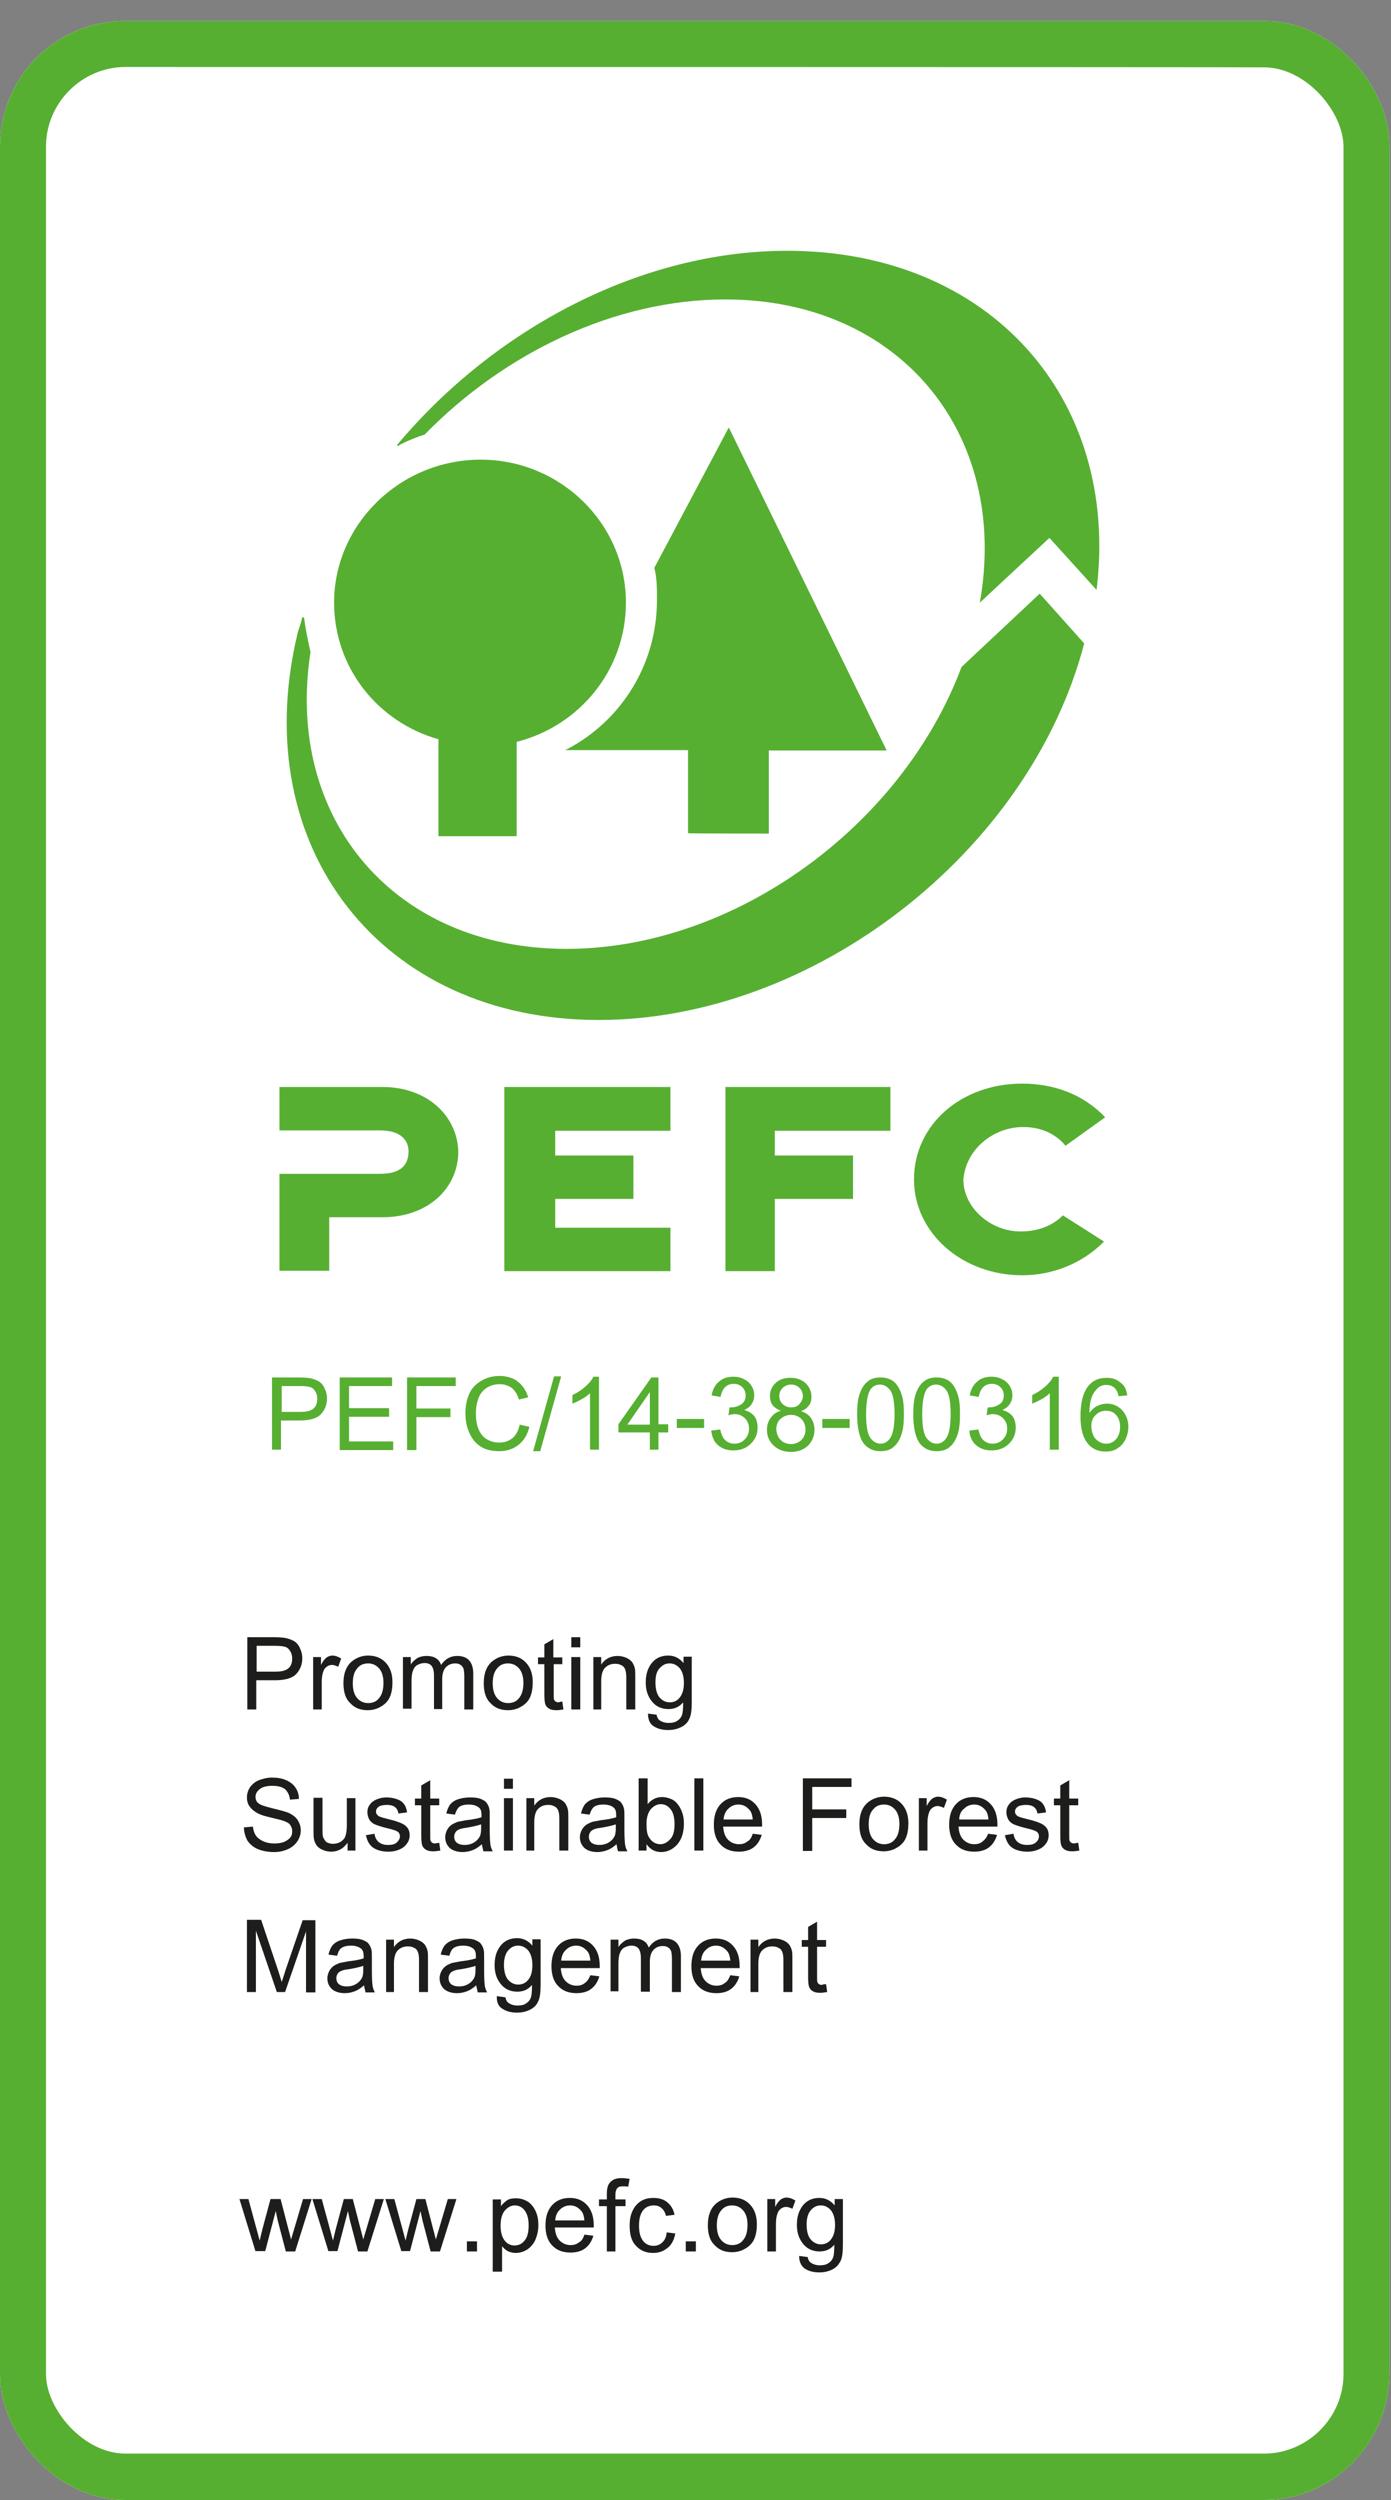 <?xml version="1.0" encoding="UTF-8"?> <svg xmlns="http://www.w3.org/2000/svg" xmlns:xlink="http://www.w3.org/1999/xlink" version="1.1" id="Capa_1" x="0px" y="0px" viewBox="0 0 371.8 667.9" style="enable-background:new 0 0 371.8 667.9;" xml:space="preserve"><rect x="0" y="0" width="371.8" height="667.9" fill="#808080" stroke="none"/> <style type="text/css"> .st0{fill:#FFFFFF;} .st1{fill:#56AF31;} .st2{fill:#1D1D1B;} </style> <path class="st0" d="M337.9,667.9H33.5C14.6,667.9,0,649.9,0,634.3V39.2C0,20.6,14.9,5.6,33.5,5.6h304.4c18.9,0,33.5,17.9,33.5,33.5 v595.2C371.1,652.9,356.2,667.9,337.9,667.9z"></path> <polygon class="st1" points="134.8,339.6 179.2,339.6 179.2,328 148.4,328 148.4,320.3 169.3,320.3 169.3,308.7 148.4,308.7 148.4,302.1 179.2,302.1 179.2,290.4 134.8,290.4 "></polygon> <polygon class="st1" points="193.9,339.6 207.1,339.6 207.1,320.3 228,320.3 228,308.7 207.1,308.7 207.1,302.1 238,302.1 238,290.4 193.9,290.4 "></polygon> <path class="st1" d="M273.5,301.1c4.6,0,8.6,1.7,11.3,5l10.6-7.6c-6-6.3-13.9-9-22.2-9c-16.3,0-28.9,11-28.9,25.6 c0,14.3,12.9,25.6,28.9,25.6c8,0,15.9-3,21.9-9l-11-7c-2.7,2.7-6.6,4.3-11.3,4.3c-8,0-15.3-6.3-15.3-13.9 C258.2,307,265.5,301.1,273.5,301.1"></path> <path class="st1" d="M205.5,222.7v-22.2H237l-42.2-86.3l-19.9,37.5c0.7,2.7,0.7,5.6,0.7,8.6c0,17.3-9.6,32.2-23.9,39.8l-0.7,0.3 h32.9v22.2C183.9,222.7,205.5,222.7,205.5,222.7z"></path> <path class="st1" d="M117.2,197.5v25.9h20.9v-25.2c16.9-4.3,29.2-19.3,29.2-37.2c0-21.2-17.6-38.2-38.8-38.2 c-21.6,0-39.2,17.3-39.2,38.2C89.3,178.3,100.9,192.9,117.2,197.5"></path> <path class="st1" d="M106.9,118.8c2-1,4.3-2,6.6-2.7C134.8,94.3,164.3,80,193.9,80c46.5,0,76,35.8,68,81l18.6-17.3l12.6,13.9 c6.3-51.1-28.5-90.6-82.7-90.6c-39.2,0-78.3,20.9-104.2,51.8v0.3C106.6,119.2,106.9,118.8,106.9,118.8"></path> <path class="st1" d="M160,272.5c57.4,0,115.2-44.8,129.8-100.6l-11.9-13.3l-20.9,19.6c-15.9,42.5-60.7,75.3-105.6,75.3 c-46.1,0-75.3-34.9-68.4-79.3c-0.7-3-1.3-6-1.7-9c0,0,0-0.3-0.3-0.3s-0.3,0.3-0.3,0.3c-0.3,1.7-1,3-1.3,4.6 C66.1,226.4,101.9,272.5,160,272.5"></path> <path class="st1" d="M337.9,667.9H33.5C14.6,667.9,0,649.9,0,634.3V39.2C0,20.6,14.9,5.6,33.5,5.6h304.4c18.9,0,33.5,17.9,33.5,33.5 v595.2C371.1,652.9,356.2,667.9,337.9,667.9z M33.5,17.9c-11.6,0-21.2,9.6-21.2,21.2v595.2c0,9.3,10,21.2,21.2,21.2h304.4 c11.6,0,21.2-9.6,21.2-21.2V39.2c0-9.3-10-21.2-21.2-21.2C337.9,17.9,33.5,17.9,33.5,17.9z"></path> <path class="st1" d="M102.2,290.4H74.7v11.6h26.9c5.6,0,7.6,2.7,7.6,5.6c0,3.3-1.7,6-7.6,6H74.7v25.9H88v-14.3h14.3 c11.9,0,20.2-7.6,20.2-17.6C122.2,298.1,114.2,290.4,102.2,290.4"></path> <g> <path class="st1" d="M72.7,387.3V368H80c1.3,0,2.3,0.1,2.9,0.2c0.9,0.2,1.7,0.5,2.4,0.9c0.6,0.4,1.2,1.1,1.5,1.9 c0.4,0.8,0.6,1.7,0.6,2.6c0,1.6-0.5,3-1.6,4.2c-1,1.1-2.9,1.7-5.7,1.7h-5v7.8H72.7z M75.3,377.2h5c1.7,0,2.8-0.3,3.5-0.9 s1-1.5,1-2.6c0-0.8-0.2-1.5-0.6-2.1c-0.4-0.6-0.9-1-1.6-1.1c-0.4-0.1-1.2-0.2-2.4-0.2h-4.9V377.2z"></path> <path class="st1" d="M90.8,387.3V368h14v2.3H93.3v5.9H104v2.3H93.3v6.6h11.8v2.3H90.8z"></path> <path class="st1" d="M108.8,387.3V368h13v2.3h-10.5v6h9.1v2.3h-9.1v8.8H108.8z"></path> <path class="st1" d="M138.9,380.6l2.6,0.6c-0.5,2.1-1.5,3.7-2.9,4.8c-1.4,1.1-3.1,1.7-5.1,1.7c-2.1,0-3.8-0.4-5.1-1.3 c-1.3-0.8-2.3-2.1-3-3.7c-0.7-1.6-1-3.3-1-5.2c0-2,0.4-3.8,1.1-5.3s1.9-2.6,3.3-3.4c1.4-0.8,3-1.2,4.7-1.2c1.9,0,3.6,0.5,4.9,1.5 c1.3,1,2.2,2.4,2.8,4.2l-2.5,0.6c-0.4-1.4-1.1-2.4-1.9-3.1c-0.9-0.6-1.9-1-3.2-1c-1.5,0-2.7,0.4-3.7,1.1c-1,0.7-1.7,1.7-2.1,2.9 c-0.4,1.2-0.6,2.4-0.6,3.7c0,1.6,0.2,3.1,0.7,4.3c0.5,1.2,1.2,2.1,2.2,2.7c1,0.6,2.1,0.9,3.3,0.9c1.4,0,2.6-0.4,3.6-1.2 C137.9,383.4,138.6,382.2,138.9,380.6z"></path> <path class="st1" d="M142.5,387.7l5.6-20h1.9l-5.6,20H142.5z"></path> <path class="st1" d="M160.1,387.3h-2.4v-15.1c-0.6,0.6-1.3,1.1-2.2,1.6c-0.9,0.5-1.8,0.9-2.5,1.2v-2.3c1.3-0.6,2.5-1.4,3.5-2.3 c1-0.9,1.7-1.7,2.1-2.6h1.5V387.3z"></path> <path class="st1" d="M173.7,387.3v-4.6h-8.4v-2.2l8.8-12.5h1.9v12.5h2.6v2.2h-2.6v4.6H173.7z M173.7,380.6v-8.7l-6,8.7H173.7z"></path> <path class="st1" d="M180.9,381.5v-2.4h7.3v2.4H180.9z"></path> <path class="st1" d="M190.1,382.2l2.4-0.3c0.3,1.3,0.7,2.3,1.4,2.9c0.7,0.6,1.5,0.9,2.4,0.9c1.1,0,2.1-0.4,2.8-1.2 c0.8-0.8,1.1-1.7,1.1-2.9c0-1.1-0.4-2-1.1-2.7c-0.7-0.7-1.6-1.1-2.7-1.1c-0.5,0-1,0.1-1.7,0.3l0.3-2.1c0.2,0,0.3,0,0.4,0 c1,0,1.9-0.3,2.7-0.8c0.8-0.5,1.2-1.3,1.2-2.4c0-0.9-0.3-1.6-0.9-2.2c-0.6-0.6-1.4-0.9-2.3-0.9c-0.9,0-1.7,0.3-2.3,0.9 c-0.6,0.6-1,1.5-1.2,2.6l-2.4-0.4c0.3-1.6,0.9-2.8,2-3.7c1-0.9,2.3-1.3,3.8-1.3c1.1,0,2,0.2,2.9,0.7c0.9,0.4,1.6,1.1,2,1.8 c0.5,0.8,0.7,1.6,0.7,2.5c0,0.8-0.2,1.6-0.7,2.3c-0.4,0.7-1.1,1.2-2,1.6c1.1,0.3,2,0.8,2.7,1.6c0.6,0.8,0.9,1.9,0.9,3.1 c0,1.7-0.6,3.1-1.8,4.3c-1.2,1.2-2.8,1.8-4.7,1.8c-1.7,0-3.1-0.5-4.2-1.5C190.9,385.2,190.3,383.9,190.1,382.2z"></path> <path class="st1" d="M208.7,376.9c-1-0.4-1.7-0.9-2.2-1.5c-0.5-0.7-0.7-1.5-0.7-2.4c0-1.4,0.5-2.6,1.5-3.5c1-1,2.4-1.4,4-1.4 c1.7,0,3,0.5,4.1,1.5c1,1,1.5,2.2,1.5,3.6c0,0.9-0.2,1.7-0.7,2.3c-0.5,0.7-1.2,1.2-2.1,1.5c1.2,0.4,2.1,1,2.7,1.9 c0.6,0.9,0.9,1.9,0.9,3.1c0,1.7-0.6,3-1.7,4.2c-1.2,1.1-2.7,1.7-4.6,1.7c-1.9,0-3.4-0.6-4.6-1.7c-1.2-1.1-1.8-2.5-1.8-4.2 c0-1.2,0.3-2.3,1-3.2C206.7,377.8,207.6,377.2,208.7,376.9z M207.5,381.8c0,0.7,0.2,1.3,0.5,2c0.3,0.6,0.8,1.1,1.4,1.5 c0.6,0.3,1.3,0.5,2,0.5c1.1,0,2.1-0.4,2.8-1.1c0.7-0.7,1.1-1.7,1.1-2.8c0-1.1-0.4-2.1-1.1-2.8c-0.8-0.8-1.7-1.1-2.8-1.1 c-1.1,0-2,0.4-2.8,1.1C207.9,379.7,207.5,380.7,207.5,381.8z M208.3,372.9c0,0.9,0.3,1.7,0.9,2.2c0.6,0.6,1.4,0.9,2.3,0.9 c0.9,0,1.7-0.3,2.2-0.9s0.9-1.3,0.9-2.1c0-0.9-0.3-1.6-0.9-2.2c-0.6-0.6-1.4-0.9-2.2-0.9c-0.9,0-1.7,0.3-2.3,0.9 C208.6,371.4,208.3,372.1,208.3,372.9z"></path> <path class="st1" d="M219.8,381.5v-2.4h7.3v2.4H219.8z"></path> <path class="st1" d="M229.1,377.8c0-2.3,0.2-4.1,0.7-5.5c0.5-1.4,1.2-2.5,2.1-3.2c0.9-0.8,2.1-1.1,3.5-1.1c1,0,1.9,0.2,2.7,0.6 c0.8,0.4,1.4,1,1.9,1.8c0.5,0.8,0.9,1.7,1.2,2.9c0.3,1.1,0.4,2.6,0.4,4.6c0,2.3-0.2,4.1-0.7,5.5s-1.2,2.5-2.1,3.2 c-0.9,0.8-2.1,1.1-3.5,1.1c-1.9,0-3.3-0.7-4.4-2C229.7,384.1,229.1,381.5,229.1,377.8z M231.5,377.8c0,3.2,0.4,5.3,1.1,6.3 c0.7,1,1.7,1.6,2.7,1.6c1.1,0,2-0.5,2.7-1.6s1.1-3.2,1.1-6.3c0-3.2-0.4-5.3-1.1-6.3c-0.7-1-1.7-1.6-2.8-1.6c-1.1,0-2,0.5-2.6,1.4 C231.9,372.5,231.5,374.7,231.5,377.8z"></path> <path class="st1" d="M244.1,377.8c0-2.3,0.2-4.1,0.7-5.5c0.5-1.4,1.2-2.5,2.1-3.2c0.9-0.8,2.1-1.1,3.5-1.1c1,0,1.9,0.2,2.7,0.6 c0.8,0.4,1.4,1,1.9,1.8c0.5,0.8,0.9,1.7,1.2,2.9c0.3,1.1,0.4,2.6,0.4,4.6c0,2.3-0.2,4.1-0.7,5.5c-0.5,1.4-1.2,2.5-2.1,3.2 c-0.9,0.8-2.1,1.1-3.5,1.1c-1.9,0-3.3-0.7-4.4-2C244.7,384.1,244.1,381.5,244.1,377.8z M246.5,377.8c0,3.2,0.4,5.3,1.1,6.3 c0.7,1,1.7,1.6,2.7,1.6c1.1,0,2-0.5,2.7-1.6s1.1-3.2,1.1-6.3c0-3.2-0.4-5.3-1.1-6.3c-0.7-1-1.7-1.6-2.8-1.6c-1.1,0-2,0.5-2.6,1.4 C246.9,372.5,246.5,374.7,246.5,377.8z"></path> <path class="st1" d="M259.1,382.2l2.4-0.3c0.3,1.3,0.7,2.3,1.4,2.9c0.7,0.6,1.5,0.9,2.4,0.9c1.1,0,2.1-0.4,2.8-1.2 c0.8-0.8,1.1-1.7,1.1-2.9c0-1.1-0.4-2-1.1-2.7c-0.7-0.7-1.6-1.1-2.7-1.1c-0.5,0-1,0.1-1.7,0.3l0.3-2.1c0.2,0,0.3,0,0.4,0 c1,0,1.9-0.3,2.7-0.8c0.8-0.5,1.2-1.3,1.2-2.4c0-0.9-0.3-1.6-0.9-2.2c-0.6-0.6-1.4-0.9-2.3-0.9c-0.9,0-1.7,0.3-2.3,0.9 c-0.6,0.6-1,1.5-1.2,2.6l-2.4-0.4c0.3-1.6,0.9-2.8,2-3.7c1-0.9,2.3-1.3,3.8-1.3c1.1,0,2,0.2,2.9,0.7c0.9,0.4,1.6,1.1,2,1.8 c0.5,0.8,0.7,1.6,0.7,2.5c0,0.8-0.2,1.6-0.7,2.3c-0.4,0.7-1.1,1.2-2,1.6c1.1,0.3,2,0.8,2.7,1.6c0.6,0.8,0.9,1.9,0.9,3.1 c0,1.7-0.6,3.1-1.8,4.3c-1.2,1.2-2.8,1.8-4.7,1.8c-1.7,0-3.1-0.5-4.2-1.5C259.9,385.2,259.2,383.9,259.1,382.2z"></path> <path class="st1" d="M283,387.3h-2.4v-15.1c-0.6,0.6-1.3,1.1-2.2,1.6c-0.9,0.5-1.8,0.9-2.5,1.2v-2.3c1.3-0.6,2.5-1.4,3.5-2.3 c1-0.9,1.7-1.7,2.1-2.6h1.5V387.3z"></path> <path class="st1" d="M301.3,372.8L299,373c-0.2-0.9-0.5-1.6-0.9-2c-0.6-0.7-1.4-1-2.4-1c-0.8,0-1.4,0.2-2,0.6 c-0.7,0.6-1.3,1.3-1.8,2.4c-0.4,1-0.7,2.5-0.7,4.5c0.6-0.9,1.3-1.5,2.1-1.9c0.8-0.4,1.7-0.6,2.6-0.6c1.6,0,2.9,0.6,4,1.7 c1.1,1.2,1.7,2.7,1.7,4.5c0,1.2-0.3,2.3-0.8,3.4c-0.5,1-1.2,1.8-2.2,2.4c-0.9,0.6-1.9,0.8-3.1,0.8c-2,0-3.6-0.7-4.8-2.2 c-1.2-1.5-1.9-3.8-1.9-7.2c0-3.7,0.7-6.4,2.1-8.1c1.2-1.5,2.8-2.2,4.9-2.2c1.5,0,2.8,0.4,3.7,1.3 C300.6,370.1,301.1,371.3,301.3,372.8z M291.7,381.1c0,0.8,0.2,1.6,0.5,2.3c0.3,0.7,0.8,1.3,1.5,1.7c0.6,0.4,1.3,0.6,2,0.6 c1,0,1.9-0.4,2.6-1.2c0.7-0.8,1.1-1.9,1.1-3.3c0-1.3-0.4-2.4-1.1-3.2c-0.7-0.8-1.6-1.1-2.7-1.1c-1.1,0-2,0.4-2.7,1.1 C292,378.8,291.7,379.8,291.7,381.1z"></path> </g> <g> <path class="st2" d="M66.1,456.7v-19.3h7.3c1.3,0,2.3,0.1,2.9,0.2c0.9,0.2,1.7,0.5,2.4,0.9c0.6,0.4,1.2,1.1,1.5,1.9 c0.4,0.8,0.6,1.7,0.6,2.6c0,1.6-0.5,3-1.6,4.2c-1,1.1-2.9,1.7-5.7,1.7h-5v7.8H66.1z M68.6,446.6h5c1.7,0,2.8-0.3,3.5-0.9 c0.7-0.6,1-1.5,1-2.6c0-0.8-0.2-1.5-0.6-2.1c-0.4-0.6-0.9-1-1.6-1.1c-0.4-0.1-1.2-0.2-2.4-0.2h-4.9V446.6z"></path> <path class="st2" d="M83.7,456.7v-14h2.1v2.1c0.5-1,1-1.6,1.5-2c0.5-0.3,1-0.5,1.5-0.5c0.8,0,1.6,0.3,2.4,0.8l-0.8,2.2 c-0.6-0.3-1.2-0.5-1.7-0.5c-0.5,0-1,0.2-1.4,0.5c-0.4,0.3-0.7,0.7-0.9,1.3c-0.3,0.8-0.4,1.8-0.4,2.8v7.3H83.7z"></path> <path class="st2" d="M91.8,449.7c0-2.6,0.7-4.5,2.2-5.8c1.2-1,2.7-1.6,4.4-1.6c1.9,0,3.5,0.6,4.7,1.9c1.2,1.3,1.8,3,1.8,5.2 c0,1.8-0.3,3.2-0.8,4.2c-0.5,1-1.3,1.8-2.4,2.4c-1,0.6-2.2,0.9-3.4,0.9c-2,0-3.5-0.6-4.7-1.9C92.4,453.9,91.8,452.1,91.8,449.7z M94.3,449.7c0,1.8,0.4,3.1,1.2,4c0.8,0.9,1.8,1.3,2.9,1.3c1.2,0,2.2-0.4,2.9-1.3c0.8-0.9,1.2-2.3,1.2-4.1c0-1.7-0.4-3-1.2-3.9 s-1.8-1.3-2.9-1.3c-1.2,0-2.2,0.4-2.9,1.3C94.7,446.6,94.3,447.9,94.3,449.7z"></path> <path class="st2" d="M107.7,456.7v-14h2.1v2c0.4-0.7,1-1.2,1.7-1.7c0.7-0.4,1.6-0.6,2.5-0.6c1,0,1.9,0.2,2.5,0.6 c0.7,0.4,1.1,1,1.4,1.8c1.1-1.6,2.5-2.4,4.3-2.4c1.4,0,2.5,0.4,3.2,1.2c0.7,0.8,1.1,1.9,1.1,3.5v9.6h-2.4v-8.8c0-1-0.1-1.6-0.2-2.1 c-0.2-0.4-0.4-0.8-0.8-1c-0.4-0.3-0.9-0.4-1.4-0.4c-1,0-1.8,0.3-2.5,1c-0.6,0.6-1,1.7-1,3.1v8.1H116v-9.1c0-1-0.2-1.8-0.6-2.4 c-0.4-0.5-1-0.8-1.9-0.8c-0.7,0-1.3,0.2-1.9,0.5c-0.6,0.3-1,0.9-1.2,1.5c-0.3,0.7-0.4,1.7-0.4,2.9v7.3H107.7z"></path> <path class="st2" d="M129.3,449.7c0-2.6,0.7-4.5,2.2-5.8c1.2-1,2.7-1.6,4.4-1.6c1.9,0,3.5,0.6,4.7,1.9c1.2,1.3,1.8,3,1.8,5.2 c0,1.8-0.3,3.2-0.8,4.2c-0.5,1-1.3,1.8-2.4,2.4c-1,0.6-2.2,0.9-3.4,0.9c-2,0-3.5-0.6-4.7-1.9C129.9,453.9,129.3,452.1,129.3,449.7z M131.7,449.7c0,1.8,0.4,3.1,1.2,4c0.8,0.9,1.8,1.3,2.9,1.3c1.2,0,2.2-0.4,2.9-1.3c0.8-0.9,1.2-2.3,1.2-4.1c0-1.7-0.4-3-1.2-3.9 s-1.8-1.3-2.9-1.3c-1.2,0-2.2,0.4-2.9,1.3C132.1,446.6,131.7,447.9,131.7,449.7z"></path> <path class="st2" d="M150.3,454.6l0.3,2.1c-0.7,0.1-1.3,0.2-1.8,0.2c-0.9,0-1.5-0.1-2-0.4c-0.5-0.3-0.8-0.6-1-1.1 c-0.2-0.4-0.3-1.4-0.3-2.8v-8h-1.7v-1.8h1.7v-3.5l2.4-1.4v4.9h2.4v1.8H148v8.2c0,0.7,0,1.1,0.1,1.3c0.1,0.2,0.2,0.3,0.4,0.5 c0.2,0.1,0.5,0.2,0.8,0.2C149.6,454.7,149.9,454.6,150.3,454.6z"></path> <path class="st2" d="M152.7,440.1v-2.7h2.4v2.7H152.7z M152.7,456.7v-14h2.4v14H152.7z"></path> <path class="st2" d="M158.6,456.7v-14h2.1v2c1-1.5,2.5-2.3,4.4-2.3c0.8,0,1.6,0.2,2.3,0.5c0.7,0.3,1.2,0.7,1.6,1.2 c0.3,0.5,0.6,1.1,0.7,1.7c0.1,0.4,0.1,1.2,0.1,2.3v8.6h-2.4v-8.5c0-1-0.1-1.7-0.3-2.2c-0.2-0.5-0.5-0.9-1-1.1 c-0.5-0.3-1-0.4-1.7-0.4c-1,0-1.9,0.3-2.6,1c-0.7,0.6-1.1,1.9-1.1,3.6v7.6H158.6z"></path> <path class="st2" d="M173.2,457.8l2.3,0.3c0.1,0.7,0.4,1.2,0.8,1.5c0.6,0.4,1.4,0.7,2.4,0.7c1.1,0,1.9-0.2,2.5-0.7 c0.6-0.4,1-1,1.2-1.8c0.1-0.5,0.2-1.5,0.2-3c-1,1.2-2.3,1.8-3.9,1.8c-1.9,0-3.4-0.7-4.5-2.1c-1.1-1.4-1.6-3-1.6-5 c0-1.3,0.2-2.6,0.7-3.7s1.2-2,2.1-2.6s2-0.9,3.2-0.9c1.7,0,3,0.7,4.1,2v-1.7h2.2v12.1c0,2.2-0.2,3.7-0.7,4.6 c-0.4,0.9-1.1,1.6-2.1,2.1c-1,0.5-2.1,0.8-3.5,0.8c-1.7,0-3-0.4-4-1.1C173.7,460.5,173.2,459.4,173.2,457.8z M175.2,449.5 c0,1.8,0.4,3.2,1.1,4c0.7,0.8,1.6,1.3,2.7,1.3c1.1,0,2-0.4,2.7-1.3s1.1-2.1,1.1-3.9c0-1.7-0.4-3-1.1-3.9c-0.8-0.9-1.7-1.3-2.7-1.3 c-1.1,0-1.9,0.4-2.7,1.3C175.5,446.5,175.2,447.8,175.2,449.5z"></path> </g> <g> <path class="st2" d="M65.2,488.2l2.4-0.2c0.1,1,0.4,1.8,0.8,2.4s1.1,1.1,1.9,1.5c0.9,0.4,1.9,0.6,3,0.6c1,0,1.8-0.1,2.6-0.4 c0.7-0.3,1.3-0.7,1.7-1.2c0.4-0.5,0.5-1,0.5-1.7c0-0.6-0.2-1.1-0.5-1.6c-0.3-0.5-0.9-0.8-1.7-1.1c-0.5-0.2-1.7-0.5-3.4-0.9 c-1.8-0.4-3-0.8-3.7-1.2c-0.9-0.5-1.6-1.1-2.1-1.8c-0.5-0.7-0.7-1.5-0.7-2.4c0-1,0.3-1.9,0.8-2.7c0.6-0.8,1.4-1.5,2.4-1.9 c1.1-0.4,2.2-0.7,3.5-0.7c1.4,0,2.7,0.2,3.8,0.7c1.1,0.5,1.9,1.1,2.5,2c0.6,0.9,0.9,1.9,0.9,3l-2.4,0.2c-0.1-1.2-0.6-2.1-1.3-2.8 c-0.8-0.6-1.9-0.9-3.4-0.9c-1.5,0-2.7,0.3-3.4,0.9c-0.7,0.6-1.1,1.2-1.1,2c0,0.7,0.2,1.3,0.7,1.7c0.5,0.5,1.8,0.9,3.8,1.4 c2.1,0.5,3.5,0.9,4.3,1.2c1.1,0.5,2,1.2,2.5,2c0.5,0.8,0.8,1.7,0.8,2.7s-0.3,2-0.9,2.9c-0.6,0.9-1.4,1.6-2.5,2.1 c-1.1,0.5-2.3,0.8-3.7,0.8c-1.7,0-3.2-0.3-4.4-0.8s-2.1-1.3-2.8-2.3C65.6,490.7,65.2,489.5,65.2,488.2z"></path> <path class="st2" d="M92.9,494.4v-2.1c-1.1,1.6-2.6,2.4-4.4,2.4c-0.8,0-1.6-0.2-2.3-0.5c-0.7-0.3-1.2-0.7-1.6-1.2 c-0.3-0.5-0.6-1.1-0.7-1.8c-0.1-0.5-0.1-1.2-0.1-2.2v-8.7h2.4v7.8c0,1.2,0,2.1,0.1,2.5c0.2,0.6,0.5,1.1,0.9,1.5 c0.5,0.3,1.1,0.5,1.8,0.5c0.7,0,1.4-0.2,2-0.5c0.6-0.4,1.1-0.9,1.3-1.5s0.4-1.5,0.4-2.7v-7.5H95v14H92.9z"></path> <path class="st2" d="M97.8,490.3l2.3-0.4c0.1,0.9,0.5,1.7,1.1,2.2c0.6,0.5,1.4,0.8,2.5,0.8c1.1,0,1.9-0.2,2.4-0.7s0.8-1,0.8-1.6 c0-0.5-0.2-1-0.7-1.3c-0.3-0.2-1.1-0.5-2.4-0.8c-1.7-0.4-2.9-0.8-3.6-1.1c-0.7-0.3-1.2-0.8-1.5-1.3c-0.3-0.6-0.5-1.2-0.5-1.9 c0-0.6,0.1-1.2,0.4-1.7c0.3-0.5,0.7-1,1.2-1.3c0.4-0.3,0.9-0.5,1.5-0.7c0.6-0.2,1.3-0.3,2-0.3c1.1,0,2.1,0.2,2.9,0.5 c0.8,0.3,1.4,0.7,1.8,1.3c0.4,0.5,0.7,1.3,0.8,2.2l-2.3,0.3c-0.1-0.7-0.4-1.3-0.9-1.7c-0.5-0.4-1.2-0.6-2.1-0.6 c-1.1,0-1.9,0.2-2.3,0.5c-0.5,0.4-0.7,0.8-0.7,1.3c0,0.3,0.1,0.6,0.3,0.8c0.2,0.3,0.5,0.5,0.9,0.6c0.2,0.1,0.9,0.3,2.1,0.6 c1.7,0.4,2.8,0.8,3.5,1.1c0.7,0.3,1.2,0.7,1.6,1.2c0.4,0.5,0.6,1.2,0.6,2c0,0.8-0.2,1.5-0.7,2.2s-1.1,1.2-2,1.6 c-0.9,0.4-1.9,0.6-2.9,0.6c-1.8,0-3.2-0.4-4.2-1.1C98.7,492.9,98.1,491.7,97.8,490.3z"></path> <path class="st2" d="M117.4,492.3l0.3,2.1c-0.7,0.1-1.3,0.2-1.8,0.2c-0.9,0-1.5-0.1-2-0.4c-0.5-0.3-0.8-0.6-1-1.1 c-0.2-0.4-0.3-1.4-0.3-2.8v-8h-1.7v-1.8h1.7V477l2.4-1.4v4.9h2.4v1.8H115v8.2c0,0.7,0,1.1,0.1,1.3c0.1,0.2,0.2,0.3,0.4,0.5 c0.2,0.1,0.5,0.2,0.8,0.2C116.6,492.4,117,492.4,117.4,492.3z"></path> <path class="st2" d="M128.8,492.7c-0.9,0.8-1.7,1.3-2.5,1.6c-0.8,0.3-1.7,0.5-2.6,0.5c-1.5,0-2.7-0.4-3.5-1.1 c-0.8-0.8-1.2-1.7-1.2-2.9c0-0.7,0.2-1.3,0.5-1.9c0.3-0.6,0.7-1,1.2-1.4c0.5-0.3,1.1-0.6,1.7-0.8c0.5-0.1,1.2-0.2,2.1-0.4 c1.9-0.2,3.3-0.5,4.2-0.8c0-0.3,0-0.5,0-0.6c0-1-0.2-1.6-0.7-2c-0.6-0.5-1.5-0.8-2.7-0.8c-1.1,0-1.9,0.2-2.5,0.6 c-0.5,0.4-0.9,1.1-1.2,2.1l-2.3-0.3c0.2-1,0.6-1.8,1-2.4c0.5-0.6,1.2-1.1,2.1-1.4c0.9-0.3,2-0.5,3.2-0.5c1.2,0,2.2,0.1,2.9,0.4 c0.7,0.3,1.3,0.6,1.6,1.1c0.3,0.4,0.6,1,0.7,1.6c0.1,0.4,0.1,1.1,0.1,2.2v3.2c0,2.2,0.1,3.6,0.2,4.2c0.1,0.6,0.3,1.1,0.6,1.7h-2.5 C129.1,494,128.9,493.4,128.8,492.7z M128.6,487.4c-0.9,0.3-2.1,0.6-3.9,0.9c-1,0.1-1.7,0.3-2.1,0.5c-0.4,0.2-0.7,0.4-0.9,0.8 c-0.2,0.3-0.3,0.7-0.3,1.1c0,0.6,0.2,1.2,0.7,1.6c0.5,0.4,1.2,0.6,2.1,0.6c0.9,0,1.7-0.2,2.4-0.6c0.7-0.4,1.2-0.9,1.6-1.6 c0.3-0.5,0.4-1.3,0.4-2.4V487.4z"></path> <path class="st2" d="M134.7,477.9v-2.7h2.4v2.7H134.7z M134.7,494.4v-14h2.4v14H134.7z"></path> <path class="st2" d="M140.7,494.4v-14h2.1v2c1-1.5,2.5-2.3,4.4-2.3c0.8,0,1.6,0.2,2.3,0.5c0.7,0.3,1.2,0.7,1.6,1.2 c0.3,0.5,0.6,1.1,0.7,1.7c0.1,0.4,0.1,1.2,0.1,2.3v8.6h-2.4v-8.5c0-1-0.1-1.7-0.3-2.2s-0.5-0.9-1-1.1c-0.5-0.3-1-0.4-1.7-0.4 c-1,0-1.9,0.3-2.6,1c-0.7,0.6-1.1,1.9-1.1,3.6v7.6H140.7z"></path> <path class="st2" d="M164.8,492.7c-0.9,0.8-1.7,1.3-2.5,1.6c-0.8,0.3-1.7,0.5-2.6,0.5c-1.5,0-2.7-0.4-3.5-1.1 c-0.8-0.8-1.2-1.7-1.2-2.9c0-0.7,0.2-1.3,0.5-1.9c0.3-0.6,0.7-1,1.2-1.4c0.5-0.3,1.1-0.6,1.7-0.8c0.5-0.1,1.2-0.2,2.1-0.4 c1.9-0.2,3.3-0.5,4.2-0.8c0-0.3,0-0.5,0-0.6c0-1-0.2-1.6-0.7-2c-0.6-0.5-1.5-0.8-2.7-0.8c-1.1,0-1.9,0.2-2.5,0.6 c-0.5,0.4-0.9,1.1-1.2,2.1l-2.3-0.3c0.2-1,0.6-1.8,1-2.4c0.5-0.6,1.2-1.1,2.1-1.4c0.9-0.3,2-0.5,3.2-0.5c1.2,0,2.2,0.1,2.9,0.4 c0.7,0.3,1.3,0.6,1.6,1.1c0.3,0.4,0.6,1,0.7,1.6c0.1,0.4,0.1,1.1,0.1,2.2v3.2c0,2.2,0.1,3.6,0.2,4.2c0.1,0.6,0.3,1.1,0.6,1.7h-2.5 C165,494,164.9,493.4,164.8,492.7z M164.6,487.4c-0.9,0.3-2.1,0.6-3.9,0.9c-1,0.1-1.7,0.3-2.1,0.5c-0.4,0.2-0.7,0.4-0.9,0.8 c-0.2,0.3-0.3,0.7-0.3,1.1c0,0.6,0.2,1.2,0.7,1.6c0.5,0.4,1.2,0.6,2.1,0.6c0.9,0,1.7-0.2,2.4-0.6c0.7-0.4,1.2-0.9,1.6-1.6 c0.3-0.5,0.4-1.3,0.4-2.4V487.4z"></path> <path class="st2" d="M172.9,494.4h-2.2v-19.3h2.4v6.9c1-1.2,2.3-1.9,3.8-1.9c0.9,0,1.7,0.2,2.4,0.5c0.8,0.3,1.4,0.8,1.9,1.5 c0.5,0.6,0.9,1.4,1.2,2.3c0.3,0.9,0.4,1.8,0.4,2.8c0,2.4-0.6,4.2-1.8,5.6c-1.2,1.3-2.6,2-4.3,2c-1.6,0-2.9-0.7-3.9-2.1V494.4z M172.8,487.3c0,1.7,0.2,2.9,0.7,3.6c0.7,1.2,1.8,1.8,3,1.8c1,0,1.9-0.5,2.7-1.4c0.8-0.9,1.1-2.2,1.1-4c0-1.8-0.4-3.2-1.1-4 c-0.7-0.9-1.6-1.3-2.6-1.3c-1,0-1.9,0.5-2.7,1.4C173.2,484.3,172.8,485.6,172.8,487.3z"></path> <path class="st2" d="M185.6,494.4v-19.3h2.4v19.3H185.6z"></path> <path class="st2" d="M201.2,489.9l2.4,0.3c-0.4,1.4-1.1,2.5-2.1,3.3s-2.4,1.2-4,1.2c-2,0-3.7-0.6-4.9-1.9c-1.2-1.2-1.8-3-1.8-5.3 c0-2.4,0.6-4.2,1.8-5.5c1.2-1.3,2.8-1.9,4.7-1.9c1.9,0,3.4,0.6,4.6,1.9c1.2,1.3,1.8,3.1,1.8,5.4c0,0.1,0,0.3,0,0.6h-10.4 c0.1,1.5,0.5,2.7,1.3,3.5c0.8,0.8,1.8,1.2,2.9,1.2c0.9,0,1.6-0.2,2.2-0.7C200.4,491.7,200.9,490.9,201.2,489.9z M193.4,486.1h7.8 c-0.1-1.2-0.4-2.1-0.9-2.6c-0.8-0.9-1.7-1.4-2.9-1.4c-1.1,0-2,0.4-2.7,1.1C193.9,483.9,193.5,484.9,193.4,486.1z"></path> </g> <g> <path class="st2" d="M214.6,494.4v-19.3h13v2.3h-10.5v6h9.1v2.3h-9.1v8.8H214.6z"></path> <path class="st2" d="M229.7,487.4c0-2.6,0.7-4.5,2.2-5.8c1.2-1,2.7-1.6,4.4-1.6c1.9,0,3.5,0.6,4.7,1.9c1.2,1.3,1.8,3,1.8,5.2 c0,1.8-0.3,3.2-0.8,4.2c-0.5,1-1.3,1.8-2.4,2.4c-1,0.6-2.2,0.9-3.4,0.9c-2,0-3.5-0.6-4.7-1.9C230.3,491.6,229.7,489.8,229.7,487.4z M232.2,487.4c0,1.8,0.4,3.1,1.2,4c0.8,0.9,1.8,1.3,2.9,1.3c1.2,0,2.2-0.4,2.9-1.3c0.8-0.9,1.2-2.3,1.2-4.1c0-1.7-0.4-3-1.2-3.9 s-1.8-1.3-2.9-1.3c-1.2,0-2.2,0.4-2.9,1.3C232.5,484.3,232.2,485.7,232.2,487.4z"></path> <path class="st2" d="M245.6,494.4v-14h2.1v2.1c0.5-1,1-1.6,1.5-2c0.5-0.3,1-0.5,1.5-0.5c0.8,0,1.6,0.3,2.4,0.8l-0.8,2.2 c-0.6-0.3-1.2-0.5-1.7-0.5c-0.5,0-1,0.2-1.4,0.5c-0.4,0.3-0.7,0.7-0.9,1.3c-0.3,0.8-0.4,1.8-0.4,2.8v7.3H245.6z"></path> <path class="st2" d="M264.1,489.9l2.4,0.3c-0.4,1.4-1.1,2.5-2.1,3.3c-1,0.8-2.4,1.2-4,1.2c-2,0-3.7-0.6-4.9-1.9 c-1.2-1.2-1.8-3-1.8-5.3c0-2.4,0.6-4.2,1.8-5.5c1.2-1.3,2.8-1.9,4.7-1.9c1.9,0,3.4,0.6,4.6,1.9c1.2,1.3,1.8,3.1,1.8,5.4 c0,0.1,0,0.3,0,0.6h-10.4c0.1,1.5,0.5,2.7,1.3,3.5c0.8,0.8,1.8,1.2,2.9,1.2c0.9,0,1.6-0.2,2.2-0.7S263.8,490.9,264.1,489.9z M256.4,486.1h7.8c-0.1-1.2-0.4-2.1-0.9-2.6c-0.8-0.9-1.7-1.4-2.9-1.4c-1.1,0-2,0.4-2.7,1.1C256.8,483.9,256.4,484.9,256.4,486.1z"></path> <path class="st2" d="M268.6,490.3l2.3-0.4c0.1,0.9,0.5,1.7,1.1,2.2c0.6,0.5,1.4,0.8,2.5,0.8c1.1,0,1.9-0.2,2.4-0.7 c0.5-0.4,0.8-1,0.8-1.6c0-0.5-0.2-1-0.7-1.3c-0.3-0.2-1.1-0.5-2.4-0.8c-1.7-0.4-2.9-0.8-3.6-1.1c-0.7-0.3-1.2-0.8-1.5-1.3 c-0.3-0.6-0.5-1.2-0.5-1.9c0-0.6,0.1-1.2,0.4-1.7c0.3-0.5,0.7-1,1.2-1.3c0.4-0.3,0.9-0.5,1.5-0.7c0.6-0.2,1.3-0.3,2-0.3 c1.1,0,2.1,0.2,2.9,0.5c0.8,0.3,1.4,0.7,1.8,1.3c0.4,0.5,0.7,1.3,0.8,2.2l-2.3,0.3c-0.1-0.7-0.4-1.3-0.9-1.7 c-0.5-0.4-1.2-0.6-2.1-0.6c-1.1,0-1.9,0.2-2.3,0.5c-0.5,0.4-0.7,0.8-0.7,1.3c0,0.3,0.1,0.6,0.3,0.8c0.2,0.3,0.5,0.5,0.9,0.6 c0.2,0.1,0.9,0.3,2.1,0.6c1.7,0.4,2.8,0.8,3.5,1.1c0.7,0.3,1.2,0.7,1.6,1.2c0.4,0.5,0.6,1.2,0.6,2c0,0.8-0.2,1.5-0.7,2.2 s-1.1,1.2-2,1.6s-1.9,0.6-2.9,0.6c-1.8,0-3.2-0.4-4.2-1.1C269.5,492.9,268.9,491.7,268.6,490.3z"></path> <path class="st2" d="M288.2,492.3l0.3,2.1c-0.7,0.1-1.3,0.2-1.8,0.2c-0.9,0-1.5-0.1-2-0.4c-0.5-0.3-0.8-0.6-1-1.1 c-0.2-0.4-0.3-1.4-0.3-2.8v-8h-1.7v-1.8h1.7V477l2.4-1.4v4.9h2.4v1.8h-2.4v8.2c0,0.7,0,1.1,0.1,1.3c0.1,0.2,0.2,0.3,0.4,0.5 c0.2,0.1,0.5,0.2,0.8,0.2C287.4,492.4,287.8,492.4,288.2,492.3z"></path> </g> <g> <path class="st2" d="M66,532.2v-19.3h3.8l4.6,13.7c0.4,1.3,0.7,2.2,0.9,2.9c0.2-0.7,0.6-1.7,1-3.1l4.6-13.4h3.4v19.3h-2.5V516 l-5.6,16.2H74l-5.6-16.4v16.4H66z"></path> <path class="st2" d="M97.3,530.4c-0.9,0.8-1.7,1.3-2.5,1.6c-0.8,0.3-1.7,0.5-2.6,0.5c-1.5,0-2.7-0.4-3.5-1.1 c-0.8-0.8-1.2-1.7-1.2-2.9c0-0.7,0.2-1.3,0.5-1.9c0.3-0.6,0.7-1,1.2-1.4c0.5-0.3,1.1-0.6,1.7-0.8c0.5-0.1,1.2-0.2,2.1-0.4 c1.9-0.2,3.3-0.5,4.2-0.8c0-0.3,0-0.5,0-0.6c0-1-0.2-1.6-0.7-2c-0.6-0.5-1.5-0.8-2.7-0.8c-1.1,0-1.9,0.2-2.5,0.6s-0.9,1.1-1.2,2.1 l-2.3-0.3c0.2-1,0.6-1.8,1-2.4c0.5-0.6,1.2-1.1,2.1-1.4c0.9-0.3,2-0.5,3.2-0.5c1.2,0,2.2,0.1,2.9,0.4c0.7,0.3,1.3,0.6,1.6,1.1 c0.3,0.4,0.6,1,0.7,1.6c0.1,0.4,0.1,1.1,0.1,2.2v3.2c0,2.2,0.1,3.6,0.2,4.2c0.1,0.6,0.3,1.1,0.6,1.7h-2.5 C97.6,531.7,97.4,531.1,97.3,530.4z M97.1,525.2c-0.9,0.3-2.1,0.6-3.9,0.9c-1,0.1-1.7,0.3-2.1,0.5c-0.4,0.2-0.7,0.4-0.9,0.8 c-0.2,0.3-0.3,0.7-0.3,1.1c0,0.6,0.2,1.2,0.7,1.6c0.5,0.4,1.2,0.6,2.1,0.6c0.9,0,1.7-0.2,2.4-0.6c0.7-0.4,1.2-0.9,1.6-1.6 c0.3-0.5,0.4-1.3,0.4-2.4V525.2z"></path> <path class="st2" d="M103.2,532.2v-14h2.1v2c1-1.5,2.5-2.3,4.4-2.3c0.8,0,1.6,0.2,2.3,0.5c0.7,0.3,1.2,0.7,1.6,1.2 c0.3,0.5,0.6,1.1,0.7,1.7c0.1,0.4,0.1,1.2,0.1,2.3v8.6h-2.4v-8.5c0-1-0.1-1.7-0.3-2.2c-0.2-0.5-0.5-0.9-1-1.1 c-0.5-0.3-1-0.4-1.7-0.4c-1,0-1.9,0.3-2.6,1c-0.7,0.6-1.1,1.9-1.1,3.6v7.6H103.2z"></path> <path class="st2" d="M127.3,530.4c-0.9,0.8-1.7,1.3-2.5,1.6c-0.8,0.3-1.7,0.5-2.6,0.5c-1.5,0-2.7-0.4-3.5-1.1 c-0.8-0.8-1.2-1.7-1.2-2.9c0-0.7,0.2-1.3,0.5-1.9c0.3-0.6,0.7-1,1.2-1.4c0.5-0.3,1.1-0.6,1.7-0.8c0.5-0.1,1.2-0.2,2.1-0.4 c1.9-0.2,3.3-0.5,4.2-0.8c0-0.3,0-0.5,0-0.6c0-1-0.2-1.6-0.7-2c-0.6-0.5-1.5-0.8-2.7-0.8c-1.1,0-1.9,0.2-2.5,0.6s-0.9,1.1-1.2,2.1 l-2.3-0.3c0.2-1,0.6-1.8,1-2.4c0.5-0.6,1.2-1.1,2.1-1.4c0.9-0.3,2-0.5,3.2-0.5c1.2,0,2.2,0.1,2.9,0.4c0.7,0.3,1.3,0.6,1.6,1.1 c0.3,0.4,0.6,1,0.7,1.6c0.1,0.4,0.1,1.1,0.1,2.2v3.2c0,2.2,0.1,3.6,0.2,4.2c0.1,0.6,0.3,1.1,0.6,1.7h-2.5 C127.6,531.7,127.4,531.1,127.3,530.4z M127.1,525.2c-0.9,0.3-2.1,0.6-3.9,0.9c-1,0.1-1.7,0.3-2.1,0.5c-0.4,0.2-0.7,0.4-0.9,0.8 c-0.2,0.3-0.3,0.7-0.3,1.1c0,0.6,0.2,1.2,0.7,1.6c0.5,0.4,1.2,0.6,2.1,0.6c0.9,0,1.7-0.2,2.4-0.6c0.7-0.4,1.2-0.9,1.6-1.6 c0.3-0.5,0.4-1.3,0.4-2.4V525.2z"></path> <path class="st2" d="M132.8,533.3l2.3,0.3c0.1,0.7,0.4,1.2,0.8,1.5c0.6,0.4,1.4,0.7,2.4,0.7c1.1,0,1.9-0.2,2.5-0.7 c0.6-0.4,1-1,1.2-1.8c0.1-0.5,0.2-1.5,0.2-3c-1,1.2-2.3,1.8-3.9,1.8c-1.9,0-3.4-0.7-4.5-2.1s-1.6-3-1.6-5c0-1.3,0.2-2.6,0.7-3.7 s1.2-2,2.1-2.6c0.9-0.6,2-0.9,3.2-0.9c1.7,0,3,0.7,4.1,2v-1.7h2.2v12.1c0,2.2-0.2,3.7-0.7,4.6c-0.4,0.9-1.1,1.6-2.1,2.1 c-1,0.5-2.1,0.8-3.5,0.8c-1.7,0-3-0.4-4-1.1C133.2,536,132.7,534.8,132.8,533.3z M134.7,524.9c0,1.8,0.4,3.2,1.1,4 c0.7,0.8,1.6,1.3,2.7,1.3c1.1,0,2-0.4,2.7-1.3c0.7-0.8,1.1-2.1,1.1-3.9c0-1.7-0.4-3-1.1-3.9c-0.8-0.9-1.7-1.3-2.7-1.3 c-1.1,0-1.9,0.4-2.7,1.3C135.1,522,134.7,523.2,134.7,524.9z"></path> <path class="st2" d="M157.8,527.7l2.4,0.3c-0.4,1.4-1.1,2.5-2.1,3.3s-2.4,1.2-4,1.2c-2,0-3.7-0.6-4.9-1.9c-1.2-1.2-1.8-3-1.8-5.3 c0-2.4,0.6-4.2,1.8-5.5c1.2-1.3,2.8-1.9,4.7-1.9c1.9,0,3.4,0.6,4.6,1.9c1.2,1.3,1.8,3.1,1.8,5.4c0,0.1,0,0.3,0,0.6h-10.4 c0.1,1.5,0.5,2.7,1.3,3.5c0.8,0.8,1.8,1.2,2.9,1.2c0.9,0,1.6-0.2,2.2-0.7C156.9,529.4,157.4,528.7,157.8,527.7z M150,523.8h7.8 c-0.1-1.2-0.4-2.1-0.9-2.6c-0.8-0.9-1.7-1.4-2.9-1.4c-1.1,0-2,0.4-2.7,1.1C150.5,521.6,150.1,522.6,150,523.8z"></path> <path class="st2" d="M163.2,532.2v-14h2.1v2c0.4-0.7,1-1.2,1.7-1.7c0.7-0.4,1.6-0.6,2.5-0.6c1,0,1.9,0.2,2.5,0.6 c0.7,0.4,1.1,1,1.4,1.8c1.1-1.6,2.5-2.4,4.3-2.4c1.4,0,2.5,0.4,3.2,1.2c0.7,0.8,1.1,1.9,1.1,3.5v9.6h-2.4v-8.8c0-1-0.1-1.6-0.2-2.1 c-0.2-0.4-0.4-0.8-0.8-1c-0.4-0.3-0.9-0.4-1.4-0.4c-1,0-1.8,0.3-2.5,1c-0.6,0.6-1,1.7-1,3.1v8.1h-2.4v-9.1c0-1-0.2-1.8-0.6-2.4 c-0.4-0.5-1-0.8-1.9-0.8c-0.7,0-1.3,0.2-1.9,0.5c-0.6,0.3-1,0.9-1.2,1.5c-0.3,0.7-0.4,1.7-0.4,2.9v7.3H163.2z"></path> <path class="st2" d="M195.2,527.7l2.4,0.3c-0.4,1.4-1.1,2.5-2.1,3.3c-1,0.8-2.4,1.2-4,1.2c-2,0-3.7-0.6-4.9-1.9 c-1.2-1.2-1.8-3-1.8-5.3c0-2.4,0.6-4.2,1.8-5.5c1.2-1.3,2.8-1.9,4.7-1.9c1.9,0,3.4,0.6,4.6,1.9c1.2,1.3,1.8,3.1,1.8,5.4 c0,0.1,0,0.3,0,0.6h-10.4c0.1,1.5,0.5,2.7,1.3,3.5c0.8,0.8,1.8,1.2,2.9,1.2c0.9,0,1.6-0.2,2.2-0.7 C194.4,529.4,194.8,528.7,195.2,527.7z M187.4,523.8h7.8c-0.1-1.2-0.4-2.1-0.9-2.6c-0.8-0.9-1.7-1.4-2.9-1.4c-1.1,0-2,0.4-2.7,1.1 C187.9,521.6,187.5,522.6,187.4,523.8z"></path> <path class="st2" d="M200.6,532.2v-14h2.1v2c1-1.5,2.5-2.3,4.4-2.3c0.8,0,1.6,0.2,2.3,0.5c0.7,0.3,1.2,0.7,1.6,1.2 c0.3,0.5,0.6,1.1,0.7,1.7c0.1,0.4,0.1,1.2,0.1,2.3v8.6h-2.4v-8.5c0-1-0.1-1.7-0.3-2.2s-0.5-0.9-1-1.1c-0.5-0.3-1-0.4-1.7-0.4 c-1,0-1.9,0.3-2.6,1c-0.7,0.6-1.1,1.9-1.1,3.6v7.6H200.6z"></path> <path class="st2" d="M220.8,530.1l0.3,2.1c-0.7,0.1-1.3,0.2-1.8,0.2c-0.9,0-1.5-0.1-2-0.4c-0.5-0.3-0.8-0.6-1-1.1 c-0.2-0.4-0.3-1.4-0.3-2.8v-8h-1.7v-1.8h1.7v-3.5l2.4-1.4v4.9h2.4v1.8h-2.4v8.2c0,0.7,0,1.1,0.1,1.3s0.2,0.3,0.4,0.5 c0.2,0.1,0.5,0.2,0.8,0.2C220,530.1,220.4,530.1,220.8,530.1z"></path> </g> <g> <path class="st2" d="M68.3,601.5l-4.3-14h2.4l2.2,8.1l0.8,3c0-0.1,0.3-1.1,0.7-2.9l2.2-8.2H75l2.1,8.1l0.7,2.7l0.8-2.7l2.4-8.1h2.3 l-4.4,14h-2.5l-2.2-8.4l-0.5-2.4l-2.8,10.7H68.3z"></path> <path class="st2" d="M87.8,601.5l-4.3-14H86l2.2,8.1l0.8,3c0-0.1,0.3-1.1,0.7-2.9l2.2-8.2h2.4l2.1,8.1l0.7,2.7l0.8-2.7l2.4-8.1h2.3 l-4.4,14h-2.5l-2.2-8.4l-0.5-2.4l-2.8,10.7H87.8z"></path> <path class="st2" d="M107.3,601.5l-4.3-14h2.4l2.2,8.1l0.8,3c0-0.1,0.3-1.1,0.7-2.9l2.2-8.2h2.4l2.1,8.1l0.7,2.7l0.8-2.7l2.4-8.1 h2.3l-4.4,14h-2.5l-2.2-8.4l-0.5-2.4l-2.8,10.7H107.3z"></path> <path class="st2" d="M124.8,601.5v-2.7h2.7v2.7H124.8z"></path> <path class="st2" d="M131.7,606.9v-19.3h2.2v1.8c0.5-0.7,1.1-1.2,1.7-1.6c0.6-0.4,1.4-0.5,2.3-0.5c1.2,0,2.2,0.3,3.2,0.9 c0.9,0.6,1.6,1.5,2.1,2.6c0.5,1.1,0.7,2.3,0.7,3.7c0,1.4-0.3,2.7-0.8,3.9c-0.5,1.1-1.3,2-2.2,2.6c-1,0.6-2,0.9-3.1,0.9 c-0.8,0-1.5-0.2-2.1-0.5c-0.6-0.3-1.1-0.8-1.5-1.3v6.8H131.7z M133.8,594.6c0,1.8,0.4,3.1,1.1,4c0.7,0.9,1.6,1.3,2.6,1.3 c1.1,0,2-0.4,2.7-1.3c0.8-0.9,1.1-2.3,1.1-4.1c0-1.8-0.4-3.1-1.1-4c-0.7-0.9-1.6-1.3-2.6-1.3c-1,0-1.9,0.5-2.7,1.4 C134.2,591.5,133.8,592.8,133.8,594.6z"></path> <path class="st2" d="M156.2,597l2.4,0.3c-0.4,1.4-1.1,2.5-2.1,3.3c-1,0.8-2.4,1.2-4,1.2c-2,0-3.7-0.6-4.9-1.9 c-1.2-1.2-1.8-3-1.8-5.3c0-2.4,0.6-4.2,1.8-5.5c1.2-1.3,2.8-1.9,4.7-1.9c1.9,0,3.4,0.6,4.6,1.9c1.2,1.3,1.8,3.1,1.8,5.4 c0,0.1,0,0.3,0,0.6h-10.4c0.1,1.5,0.5,2.7,1.3,3.5c0.8,0.8,1.8,1.2,2.9,1.2c0.9,0,1.6-0.2,2.2-0.7C155.4,598.8,155.9,598,156.2,597 z M148.4,593.2h7.8c-0.1-1.2-0.4-2.1-0.9-2.6c-0.8-0.9-1.7-1.4-2.9-1.4c-1.1,0-2,0.4-2.7,1.1C148.9,591,148.5,592,148.4,593.2z"></path> <path class="st2" d="M162.2,601.5v-12.1h-2.1v-1.8h2.1v-1.5c0-0.9,0.1-1.6,0.3-2.1c0.2-0.6,0.6-1.1,1.2-1.5 c0.6-0.4,1.4-0.6,2.4-0.6c0.7,0,1.4,0.1,2.2,0.2l-0.4,2.1c-0.5-0.1-1-0.1-1.4-0.1c-0.7,0-1.2,0.1-1.5,0.5c-0.3,0.3-0.5,0.9-0.5,1.7 v1.3h2.7v1.8h-2.7v12.1H162.2z"></path> <path class="st2" d="M178.2,596.4l2.3,0.3c-0.3,1.6-0.9,2.9-2,3.8s-2.3,1.4-3.9,1.4c-1.9,0-3.4-0.6-4.6-1.9c-1.2-1.2-1.7-3-1.7-5.4 c0-1.5,0.2-2.8,0.8-4c0.5-1.1,1.3-2,2.3-2.6c1-0.6,2.1-0.8,3.3-0.8c1.5,0,2.8,0.4,3.7,1.2c1,0.8,1.6,1.9,1.9,3.3l-2.3,0.3 c-0.2-0.9-0.6-1.6-1.2-2.1c-0.6-0.5-1.2-0.7-2-0.7c-1.2,0-2.2,0.4-2.9,1.3c-0.7,0.9-1.1,2.2-1.1,4.1c0,1.9,0.4,3.2,1.1,4.1 c0.7,0.9,1.7,1.3,2.8,1.3c0.9,0,1.7-0.3,2.3-0.9C177.7,598.5,178.1,597.6,178.2,596.4z"></path> <path class="st2" d="M183.3,601.5v-2.7h2.7v2.7H183.3z"></path> <path class="st2" d="M189.2,594.5c0-2.6,0.7-4.5,2.2-5.8c1.2-1,2.7-1.6,4.4-1.6c1.9,0,3.5,0.6,4.7,1.9c1.2,1.3,1.8,3,1.8,5.2 c0,1.8-0.3,3.2-0.8,4.2c-0.5,1-1.3,1.8-2.4,2.4c-1,0.6-2.2,0.9-3.4,0.9c-2,0-3.5-0.6-4.7-1.9C189.8,598.7,189.2,596.9,189.2,594.5z M191.6,594.5c0,1.8,0.4,3.1,1.2,4c0.8,0.9,1.8,1.3,2.9,1.3c1.2,0,2.2-0.4,2.9-1.3c0.8-0.9,1.2-2.3,1.2-4.1c0-1.7-0.4-3-1.2-3.9 s-1.8-1.3-2.9-1.3c-1.2,0-2.2,0.4-2.9,1.3C192,591.4,191.6,592.8,191.6,594.5z"></path> <path class="st2" d="M205.1,601.5v-14h2.1v2.1c0.5-1,1-1.6,1.5-2c0.5-0.3,1-0.5,1.5-0.5c0.8,0,1.6,0.3,2.4,0.8l-0.8,2.2 c-0.6-0.3-1.2-0.5-1.7-0.5c-0.5,0-1,0.2-1.4,0.5c-0.4,0.3-0.7,0.7-0.9,1.3c-0.3,0.8-0.4,1.8-0.4,2.8v7.3H205.1z"></path> <path class="st2" d="M213.6,602.7l2.3,0.3c0.1,0.7,0.4,1.2,0.8,1.5c0.6,0.4,1.4,0.7,2.4,0.7c1.1,0,1.9-0.2,2.5-0.7 c0.6-0.4,1-1,1.2-1.8c0.1-0.5,0.2-1.5,0.2-3c-1,1.2-2.3,1.8-3.9,1.8c-1.9,0-3.4-0.7-4.5-2.1s-1.6-3-1.6-5c0-1.3,0.2-2.6,0.7-3.7 c0.5-1.1,1.2-2,2.1-2.6c0.9-0.6,2-0.9,3.2-0.9c1.7,0,3,0.7,4.1,2v-1.7h2.2v12.1c0,2.2-0.2,3.7-0.7,4.6s-1.1,1.6-2.1,2.1 c-1,0.5-2.1,0.8-3.5,0.8c-1.7,0-3-0.4-4-1.1C214.1,605.3,213.6,604.2,213.6,602.7z M215.6,594.3c0,1.8,0.4,3.2,1.1,4 c0.7,0.8,1.6,1.3,2.7,1.3c1.1,0,2-0.4,2.7-1.3s1.1-2.1,1.1-3.9c0-1.7-0.4-3-1.1-3.9c-0.8-0.9-1.7-1.3-2.7-1.3 c-1.1,0-1.9,0.4-2.7,1.3C216,591.3,215.6,592.6,215.6,594.3z"></path> </g> </svg> 